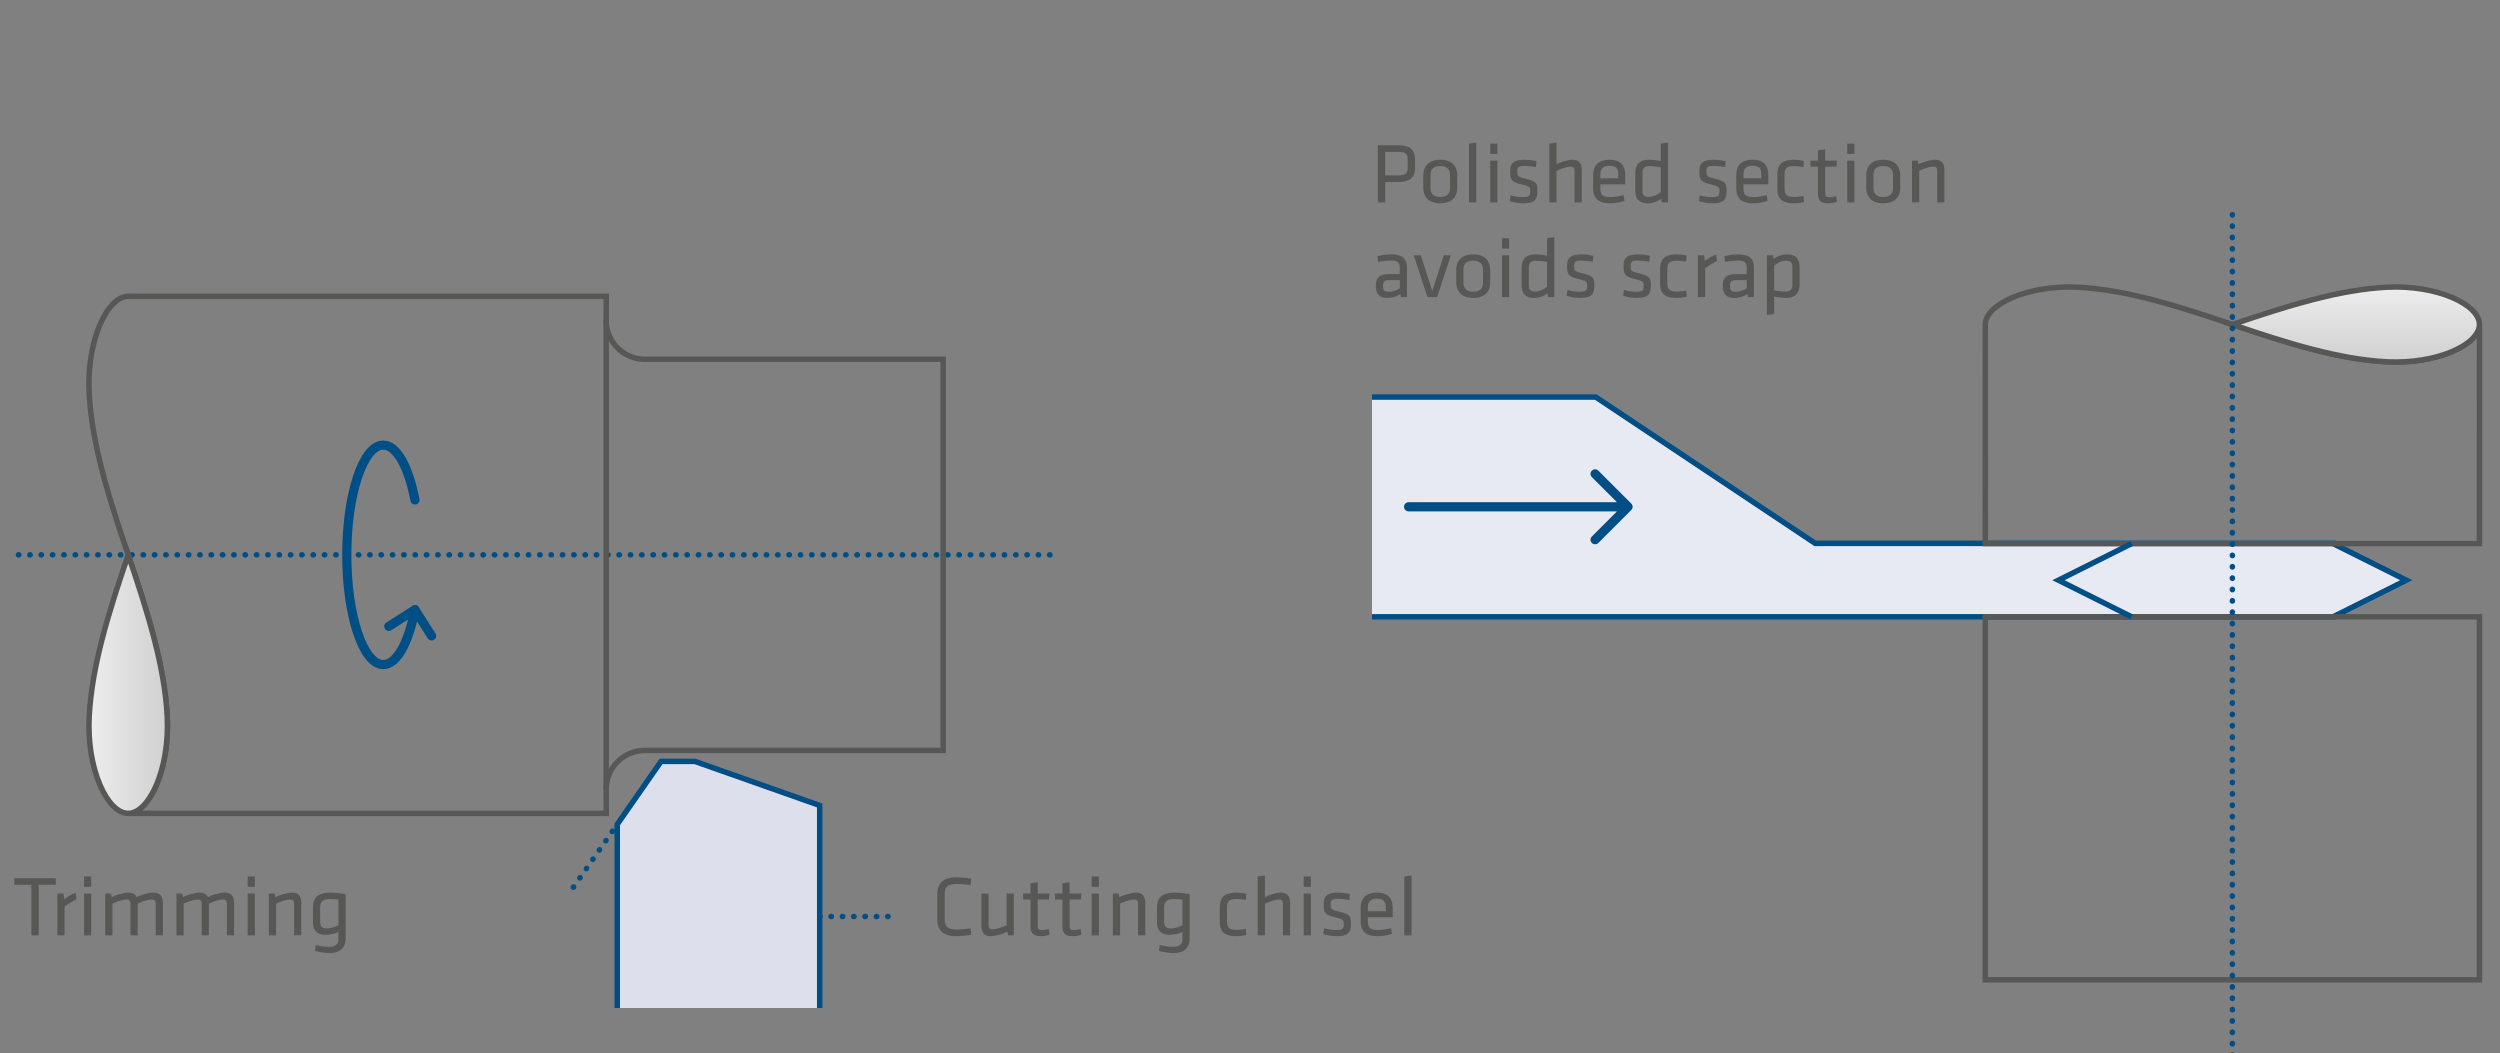 <svg xmlns="http://www.w3.org/2000/svg" xmlns:xlink="http://www.w3.org/1999/xlink" width="422.5" height="178" xml:space="preserve"><rect width="100%" height="100%" fill="#808080" stroke="none"/><path fill="#E8EAF3" d="M231.865 104.242H394.3v-.004l12.36-6.183-12.36-6.183v-.043h-87.532L269.678 67.1h-37.813"/><path fill="none" stroke="#004E86" stroke-width=".927" d="M231.865 104.242H394.3v-.004l12.36-6.183-12.36-6.183v-.043h-87.532L269.678 67.1h-37.813"/><defs><path id="a" d="M0 .001h422.5v182.112H0z"/></defs><clipPath id="b"><use xlink:href="#a" overflow="visible"/></clipPath><path clip-path="url(#b)" fill="none" stroke="#575756" stroke-width=".617" d="M-64.018-44.332h556.38v309.099h-556.38z"/><path fill="none" stroke="#004E86" stroke-width=".927" stroke-linecap="round" stroke-linejoin="round" stroke-dasharray="0.061,1.854" d="M3.12 93.768h174.827"/><defs><path id="c" d="M0 .001h422.5v182.112H0z"/></defs><clipPath id="d"><use xlink:href="#c" overflow="visible"/></clipPath><path clip-path="url(#d)" fill="none" stroke="#575756" stroke-width=".927" stroke-miterlimit="10" d="m21.666 50.076 80.793.004-.013 4.066a6.571 6.571 0 0 0 6.571 6.571h50.384v66.102h-50.384a6.573 6.573 0 0 0-6.571 6.573l.013 4.063-80.793.004c3.502 0 7.051-7.428 6.591-16.382-.434-8.488-3.274-17.548-6.591-27.31-3.317-9.76-6.157-18.821-6.591-27.307-.46-8.954 3.089-16.384 6.591-16.384"/><path clip-path="url(#d)" fill="#DDDFEC" d="M104.315 170.357v-31.044l7.406-10.637h5.711l21.096 7.446v34.235"/><path clip-path="url(#d)" fill="none" stroke="#004E86" stroke-width=".927" stroke-miterlimit="10" d="M104.315 170.357v-31.044l7.406-10.637h5.711l21.096 7.446v34.235"/><defs><path id="e" d="M15.073 121.076c-.46 8.953 3.091 16.383 6.594 16.383 3.504 0 7.05-7.43 6.59-16.383-.433-8.487-3.276-17.55-6.59-27.306-3.318 9.756-6.157 18.819-6.594 27.306"/></defs><clipPath id="f"><use xlink:href="#e" overflow="visible"/></clipPath><linearGradient id="g" gradientUnits="userSpaceOnUse" x1="0" y1="1200" x2="1" y2="1200" gradientTransform="matrix(13.264 0 0 -13.264 15.031 16032.575)"><stop offset="0" style="stop-color:#ededed"/><stop offset="1" style="stop-color:#d0d0d0"/></linearGradient><path clip-path="url(#f)" fill="url(#g)" d="M14.613 93.77h14.104v43.689H14.613z"/><defs><path id="h" d="M0 .001h422.5v182.112H0z"/></defs><clipPath id="i"><use xlink:href="#h" overflow="visible"/></clipPath><path clip-path="url(#i)" fill="none" stroke="#575756" stroke-width=".927" stroke-miterlimit="10" d="M21.666 137.459c-3.502 0-7.051-7.428-6.591-16.383.434-8.488 3.274-17.547 6.591-27.309 3.317 9.762 6.157 18.821 6.591 27.309.46 8.955-3.09 16.383-6.591 16.383zM102.445 133.391V54.147"/><path clip-path="url(#i)" fill="none" stroke="#004E86" stroke-width="1.546" stroke-linecap="round" stroke-linejoin="round" d="M70.128 84.493c-1.066-5.544-3.062-9.271-5.35-9.271-3.411 0-6.172 8.303-6.172 18.546 0 10.244 2.761 18.547 6.172 18.547 2.288 0 4.284-3.73 5.35-9.271"/><path clip-path="url(#i)" fill="none" stroke="#004E86" stroke-width="1.546" stroke-linecap="round" stroke-linejoin="round" d="m65.703 105.859 4.425-2.817 2.815 4.428"/><path clip-path="url(#i)" fill="none" stroke="#575756" stroke-width=".927" stroke-linecap="round" stroke-linejoin="round" d="M408.429 363.944v.032"/><path clip-path="url(#i)" fill="none" stroke="#575756" stroke-width=".927" stroke-linecap="round" stroke-linejoin="round" stroke-dasharray="0.061,1.847" d="M408.429 365.823v107.914"/><path clip-path="url(#i)" fill="none" stroke="#575756" stroke-width=".927" stroke-linecap="round" stroke-linejoin="round" d="M408.429 474.662v.031"/><path clip-path="url(#i)" fill="none" stroke="#575756" stroke-width=".927" stroke-miterlimit="10" d="m335.51 363.944.005 40.122h83.51l.005-40.122c0 3.348-7.102 6.741-15.659 6.303-8.113-.419-16.771-3.132-26.101-6.303-9.329-3.169-17.99-5.884-26.099-6.303-8.558-.435-15.661 2.959-15.661 6.303"/><defs><path id="j" d="M0 .001h422.5v182.112H0z"/></defs><clipPath id="k"><use xlink:href="#j" overflow="visible"/></clipPath><g clip-path="url(#k)"><defs><path id="l" d="M403.372 357.644c-8.118.417-16.774 3.132-26.101 6.301 9.326 3.171 17.982 5.884 26.101 6.302 8.555.439 15.656-2.955 15.656-6.302 0-3.147-6.29-6.34-14.163-6.34-.49 0-.99.013-1.493.039"/></defs><clipPath id="m"><use xlink:href="#l" overflow="visible"/></clipPath><g clip-path="url(#m)"><defs><path id="n" d="M377.271 357.605h41.757v13.081h-41.757z"/></defs><clipPath id="o"><use xlink:href="#n" overflow="visible"/></clipPath><linearGradient id="p" gradientUnits="userSpaceOnUse" x1="0" y1="1200" x2="1" y2="1200" gradientTransform="rotate(90 7628.624 7986.226) scale(12.681)"><stop offset="0" style="stop-color:#ededed"/><stop offset="1" style="stop-color:#d0d0d0"/></linearGradient><path clip-path="url(#o)" fill="url(#p)" d="M377.271 357.605h41.757v13.081h-41.757z"/></g></g><defs><path id="q" d="M0 .001h422.5v182.112H0z"/></defs><clipPath id="r"><use xlink:href="#q" overflow="visible"/></clipPath><path clip-path="url(#r)" fill="none" stroke="#575756" stroke-width=".927" stroke-miterlimit="10" d="M419.028 363.944c0-3.345-7.101-6.739-15.658-6.303-8.113.419-16.771 3.134-26.099 6.303 9.327 3.171 17.985 5.884 26.099 6.303 8.558.439 15.658-2.955 15.658-6.303z"/><path clip-path="url(#r)" fill="#FFF" d="M408.429 363.944c0-1.631-5.3-3.284-11.683-3.073-6.054.205-12.516 1.529-19.476 3.073 6.96 1.546 13.422 2.868 19.476 3.073 6.383.214 11.683-1.441 11.683-3.073"/><path clip-path="url(#r)" fill="none" stroke="#575756" stroke-width=".927" stroke-miterlimit="10" d="M408.429 363.944c0-1.631-5.3-3.284-11.683-3.073-6.054.205-12.516 1.529-19.476 3.073 6.96 1.546 13.422 2.868 19.476 3.073 6.383.214 11.683-1.441 11.683-3.073zM335.514 410.249h83.512v64.443h-83.512z"/><path clip-path="url(#r)" fill="none" stroke="#575756" stroke-width=".927" stroke-linecap="round" stroke-linejoin="round" d="M346.112 357.807v.031"/><path clip-path="url(#r)" fill="none" stroke="#575756" stroke-width=".927" stroke-linecap="round" stroke-linejoin="round" stroke-dasharray="0.061,1.854" d="M346.112 359.691v114.042"/><path clip-path="url(#r)" fill="none" stroke="#575756" stroke-width=".927" stroke-linecap="round" stroke-linejoin="round" d="M346.112 474.662v.031"/><path clip-path="url(#r)" fill="none" stroke="#004E86" stroke-width=".927" stroke-linecap="round" stroke-linejoin="round" d="M377.271 345.398v.032"/><path clip-path="url(#r)" fill="none" stroke="#004E86" stroke-width=".927" stroke-linecap="round" stroke-linejoin="round" stroke-dasharray="0.061,1.858" d="M377.271 347.288v144.989"/><path clip-path="url(#r)" fill="none" stroke="#004E86" stroke-width=".927" stroke-linecap="round" stroke-linejoin="round" d="M377.271 493.208v.031"/><path clip-path="url(#r)" fill="#E8EAF3" d="M231.865 410.25h120.643l-12.364-6.183h-33.376l-37.09-24.731h-37.813"/><path clip-path="url(#r)" fill="none" stroke="#004E86" stroke-width=".927" d="M231.865 410.25h120.643l-12.364-6.183h-33.376l-37.09-24.731h-37.813"/><path clip-path="url(#r)" fill="none" stroke="#004E86" stroke-width="1.546" stroke-linecap="round" stroke-linejoin="round" d="m269.57 389.229 5.569 5.566-5.569 5.563M275.138 394.794h-37.09"/><path clip-path="url(#r)" fill="none" stroke="#575756" stroke-width=".927" stroke-miterlimit="10" d="m335.51 54.843.005 37.029h83.508l.004-37.029c0 3.348-7.101 6.741-15.658 6.303-8.113-.419-16.769-3.132-26.099-6.303-9.332-3.169-17.992-5.884-26.101-6.303-8.558-.436-15.659 2.958-15.659 6.303"/><defs><path id="s" d="M403.369 48.543c-8.114.416-16.771 3.132-26.098 6.3 9.327 3.171 17.983 5.884 26.098 6.302 8.556.439 15.657-2.954 15.657-6.302 0-3.146-6.29-6.34-14.161-6.34-.492 0-.992.014-1.496.04"/></defs><clipPath id="t"><use xlink:href="#s" overflow="visible"/></clipPath><linearGradient id="u" gradientUnits="userSpaceOnUse" x1="0" y1="1200" x2="1" y2="1200" gradientTransform="matrix(0 12.681 -12.681 0 15614.85 48.5)"><stop offset="0" style="stop-color:#ededed"/><stop offset="1" style="stop-color:#d0d0d0"/></linearGradient><path clip-path="url(#t)" fill="url(#u)" d="M377.271 48.503h41.755v13.081h-41.755z"/><defs><path id="v" d="M0 .001h422.5v182.112H0z"/></defs><clipPath id="w"><use xlink:href="#v" overflow="visible"/></clipPath><path clip-path="url(#w)" fill="none" stroke="#575756" stroke-width=".927" stroke-miterlimit="10" d="M419.026 54.843c0-3.345-7.101-6.739-15.659-6.303-8.112.419-16.768 3.134-26.096 6.303 9.328 3.171 17.983 5.884 26.096 6.303 8.559.438 15.659-2.955 15.659-6.303zM335.514 104.242h83.512v61.348h-83.512z"/><path clip-path="url(#w)" fill="none" stroke="#004E86" stroke-width=".927" stroke-linecap="round" stroke-linejoin="round" d="M377.271 36.297v.031"/><path clip-path="url(#w)" fill="none" stroke="#004E86" stroke-width=".927" stroke-linecap="round" stroke-linejoin="round" stroke-dasharray="0.061,1.858" d="M377.271 38.187v144.99"/><path clip-path="url(#w)" fill="none" stroke="#004E86" stroke-width=".927" stroke-linecap="round" stroke-linejoin="round" d="M377.271 184.106v.031"/><path clip-path="url(#w)" fill="none" stroke="#004E86" stroke-width=".927" d="m360.236 104.238-12.36-6.183 12.36-6.183"/><path clip-path="url(#w)" fill="none" stroke="#004E86" stroke-width="1.546" stroke-linecap="round" stroke-linejoin="round" d="m269.57 80.084 5.569 5.563-5.569 5.566M275.138 85.648h-37.09"/><path clip-path="url(#w)" fill="#E8EAF3" d="M73.013 771.261c28.511-4.141 72.333-25.054 72.333-42.843 0-17.787-43.822-38.7-72.333-42.841v85.684z"/><path clip-path="url(#w)" fill="none" stroke="#004E86" stroke-width=".927" stroke-linejoin="round" d="M73.013 771.261c28.511-4.141 72.333-25.054 72.333-42.843 0-17.787-43.822-38.7-72.333-42.841v85.684z"/><path clip-path="url(#w)" fill="#E3E3E3" d="M154.956 771.259c3.431 0 6.911-7.284 6.466-16.063-.427-8.325-3.214-17.205-6.466-26.777-3.256 9.572-6.039 18.452-6.466 26.777-.45 8.779 3.027 16.063 6.466 16.063"/><path clip-path="url(#w)" fill="none" stroke="#575756" stroke-width=".927" stroke-miterlimit="10" d="M154.956 771.259c3.431 0 6.911-7.284 6.466-16.063-.427-8.325-3.214-17.205-6.466-26.777-3.256 9.572-6.039 18.452-6.466 26.777-.45 8.779 3.027 16.063 6.466 16.063z"/><path clip-path="url(#w)" fill="none" stroke="#575756" stroke-width=".927" stroke-linecap="round" stroke-linejoin="round" stroke-miterlimit="10" d="m154.956 685.577-139.587.002v25.806h14.034v34.064H15.369v25.804l139.587.006c-3.439 0-6.916-7.284-6.466-16.064.427-8.324 3.21-17.204 6.466-26.774 3.252-9.572 6.039-18.459 6.466-26.779.445-8.78-3.035-16.065-6.466-16.065"/><path clip-path="url(#w)" fill="#DDDFEC" d="M11.921 717.468c-5.893-2.569-12.621-4.307-19.203-5.487v33.227c7.254-.522 15.81-1.803 24.06-4.151l12.625 4.394 12.431-17.031-12.431-17.032-17.482 6.08z"/><path clip-path="url(#w)" fill="none" stroke="#004E86" stroke-width=".927" stroke-linecap="round" stroke-linejoin="round" d="M29.402 745.448c4.34-21.298-16.83-29.905-36.682-33.468M16.778 741.057c-8.25 2.348-16.806 3.629-24.059 4.148"/><path clip-path="url(#w)" fill="none" stroke="#004E86" stroke-width=".927" stroke-linecap="round" stroke-linejoin="round" d="M41.834 728.419c-3.455 3.114-7.624 5.718-12.176 7.875"/><path clip-path="url(#w)" fill="none" stroke="#004E86" stroke-width=".927" stroke-linecap="round" stroke-linejoin="round" d="m11.921 717.472 17.482-6.087 12.431 17.035-12.431 17.028-36.685-12.76"/><path clip-path="url(#w)" fill="none" stroke="#004E86" stroke-width=".927" stroke-linecap="round" stroke-linejoin="round" stroke-dasharray="0.061,1.854" d="M171.646 728.419h-195.62"/><path clip-path="url(#w)" fill="#E8EAF3" d="M314.108 771.261c13.161-4.141 33.383-25.054 33.383-42.843 0-17.787-20.222-38.7-33.383-42.841v85.684z"/><path clip-path="url(#w)" fill="none" stroke="#004E86" stroke-width=".927" stroke-linejoin="round" d="M314.108 771.261c13.161-4.141 33.383-25.054 33.383-42.843 0-17.787-20.222-38.7-33.383-42.841v85.684z"/><path clip-path="url(#w)" fill="#E3E3E3" d="M396.051 771.259c3.43 0 6.911-7.284 6.468-16.063-.429-8.325-3.216-17.205-6.468-26.775-3.254 9.57-6.039 18.45-6.469 26.775-.447 8.779 3.029 16.063 6.469 16.063"/><path clip-path="url(#w)" fill="none" stroke="#575756" stroke-width=".927" stroke-miterlimit="10" d="M396.051 771.259c3.43 0 6.911-7.284 6.468-16.063-.429-8.325-3.216-17.205-6.468-26.775-3.254 9.57-6.039 18.45-6.469 26.775-.447 8.779 3.029 16.063 6.469 16.063z"/><path clip-path="url(#w)" fill="none" stroke="#575756" stroke-width=".927" stroke-linecap="round" stroke-linejoin="round" stroke-miterlimit="10" d="m396.051 685.577-139.587.004v25.809H270.5v34.06h-14.036v25.804l139.587.006c-3.439 0-6.916-7.284-6.469-16.064.43-8.324 3.215-17.204 6.469-26.771 3.252-9.575 6.039-18.459 6.468-26.782.443-8.781-3.039-16.066-6.468-16.066"/><path clip-path="url(#w)" fill="#DDDFEC" d="M253.019 717.468c-5.894-2.569-12.621-4.305-19.205-5.487v33.227c7.256-.522 15.809-1.803 24.062-4.151l12.625 4.394 12.432-17.031-12.433-17.03-17.481 6.078z"/><path clip-path="url(#w)" fill="none" stroke="#004E86" stroke-width=".927" stroke-linecap="round" stroke-linejoin="round" d="M270.499 745.448c4.338-21.298-16.83-29.903-36.685-33.468M257.874 741.057c-8.25 2.348-16.806 3.629-24.059 4.148"/><path clip-path="url(#w)" fill="none" stroke="#004E86" stroke-width=".927" stroke-linecap="round" stroke-linejoin="round" d="M282.931 728.419c-3.455 3.114-7.627 5.718-12.176 7.875"/><path clip-path="url(#w)" fill="none" stroke="#004E86" stroke-width=".927" stroke-linecap="round" stroke-linejoin="round" d="m253.019 717.472 17.481-6.082 12.432 17.03-12.432 17.028-36.687-12.76"/><path clip-path="url(#w)" fill="none" stroke="#004E86" stroke-width=".927" stroke-linecap="round" stroke-linejoin="round" stroke-dasharray="0.061,1.854" d="M412.741 728.421H217.124"/><path clip-path="url(#w)" fill="#E8EAF3" d="M-14.13 443H90.7c5.954-6.122 9.631-14.466 9.631-23.684 0-9.212-3.679-17.563-9.633-23.682H-14.128"/><path clip-path="url(#w)" fill="none" stroke="#004E86" stroke-width=".927" d="M-14.13 443H90.7c5.954-6.122 9.631-14.466 9.631-23.684 0-9.212-3.679-17.563-9.633-23.682H-14.128"/><path clip-path="url(#w)" fill="none" stroke="#004E86" stroke-width=".927" d="M84.52 443c5.952-6.122 9.631-14.466 9.631-23.684 0-9.212-3.679-17.563-9.635-23.682M48.41 442.697v-47.07"/><path clip-path="url(#w)" fill="none" stroke="#004E86" stroke-width="1.546" stroke-linecap="round" stroke-linejoin="round" d="m127.637 406.438-7.829-.843.844-7.821"/><path clip-path="url(#w)" fill="none" stroke="#004E86" stroke-width=".927" stroke-linecap="round" stroke-linejoin="round" d="M133.377 369.864v.032"/><path clip-path="url(#w)" fill="none" stroke="#004E86" stroke-width=".927" stroke-linecap="round" stroke-linejoin="round" stroke-dasharray="0.061,1.841" d="M133.377 371.736v96.085"/><path clip-path="url(#w)" fill="none" stroke="#004E86" stroke-width=".927" stroke-linecap="round" stroke-linejoin="round" d="M133.377 468.742v.033"/><path clip-path="url(#w)" fill="none" stroke="#004E86" stroke-width="1.546" stroke-linecap="round" stroke-linejoin="round" d="m23.577 413.754 5.568 5.561-5.568 5.566M29.145 419.315H-7.946"/><path clip-path="url(#w)" fill="none" stroke="#004E86" stroke-width=".927" stroke-linecap="round" stroke-linejoin="round" d="M83.919 419.315h.032"/><path clip-path="url(#w)" fill="none" stroke="#004E86" stroke-width=".927" stroke-linecap="round" stroke-linejoin="round" stroke-dasharray="0.061,1.841" d="M85.792 419.315h96.091"/><path clip-path="url(#w)" fill="none" stroke="#004E86" stroke-width=".927" stroke-linecap="round" stroke-linejoin="round" d="M182.803 419.315h.031"/><path clip-path="url(#w)" fill="none" stroke="#575756" stroke-width=".927" stroke-miterlimit="10" d="M164.566 419.314c0 17.227-13.965 31.191-31.189 31.191-17.225 0-31.189-13.964-31.189-31.191 0-17.224 13.964-31.186 31.189-31.186 17.224 0 31.189 13.962 31.189 31.186zm-31.189-41.755c-23.063 0-41.759 18.695-41.759 41.755 0 23.067 18.696 41.762 41.759 41.762 23.06 0 41.757-18.695 41.757-41.762 0-23.06-18.697-41.755-41.757-41.755z"/><path clip-path="url(#w)" fill="none" stroke="#004E86" stroke-width="1.546" stroke-linecap="round" stroke-linejoin="round" d="M133.377 399.973c10.682 0 19.342 8.66 19.342 19.342 0 10.684-8.66 19.345-19.342 19.345a19.288 19.288 0 0 1-13.674-5.662"/><path clip-path="url(#w)" fill="none" stroke="#004E86" stroke-width="1.854" stroke-linecap="round" stroke-linejoin="round" d="M119.808 405.595a19.132 19.132 0 0 1 13.569-5.622"/><path clip-path="url(#w)" fill="none" stroke="#004E86" stroke-width=".927" stroke-linecap="round" stroke-linejoin="round" stroke-dasharray="0.061,1.854" d="m96.908 149.948 7.406-10.636M138.528 154.89h12.363"/><g fill="#575756"><path d="M232.851 24.554h3.493c2.073 0 2.798.899 2.798 2.377v1.435c0 1.493-.725 2.392-2.798 2.392h-2.247v3.45h-1.246v-9.654zm3.45 1.116h-2.204v3.972h2.204c1.188 0 1.594-.333 1.594-1.275v-1.42c0-.958-.406-1.277-1.594-1.277zM243.405 34.353c-2.058 0-2.87-1.174-2.87-2.653v-2.044c0-1.479.813-2.653 2.87-2.653 2.059 0 2.871 1.174 2.871 2.653V31.7c0 1.479-.812 2.653-2.871 2.653zm0-6.291c-1.102 0-1.652.522-1.652 1.551v2.131c0 1.029.551 1.551 1.652 1.551 1.103 0 1.653-.522 1.653-1.551v-2.131c.001-1.03-.55-1.551-1.653-1.551zM248.264 34.208v-9.944l1.217-.174v10.118h-1.217zM251.846 26.018v-1.754h1.217v1.754h-1.217zm0 8.19v-7.06h1.217v7.06h-1.217zM257.383 34.353c-.725 0-1.681-.16-2.246-.377l.159-.957c.608.174 1.406.29 2.015.29 1.116 0 1.305-.203 1.305-.957s-.058-.841-1.479-1.188c-1.754-.435-1.913-.797-1.913-2.262 0-1.305.579-1.899 2.435-1.899.682 0 1.421.087 2.001.247l-.087 1a11.356 11.356 0 0 0-1.957-.203c-1.044 0-1.188.247-1.188.884 0 .783.015.928 1.203 1.218 2.029.507 2.188.753 2.188 2.16-.001 1.377-.421 2.044-2.436 2.044zM266.098 34.208v-5.393c0-.464-.232-.652-.682-.652-.521 0-1.609.333-2.363.725v5.32h-1.217v-9.944l1.217-.174v3.653c.783-.376 1.899-.739 2.726-.739 1.131 0 1.536.71 1.536 1.798v5.407h-1.217zM272.144 33.309c.696 0 1.464-.13 2.232-.333l.159.971c-.666.246-1.608.406-2.493.406-2.087 0-2.798-1-2.798-2.595v-2.117c0-1.464.667-2.638 2.77-2.638 2.087 0 2.652 1.203 2.652 2.667v1.479h-4.204v.594c0 1.117.305 1.566 1.682 1.566zm-1.682-3.174h3.03v-.58c0-.985-.334-1.537-1.479-1.537-1.146 0-1.552.551-1.552 1.537v.58zM276.363 29.309c0-1.406.638-2.305 2.291-2.305.623 0 1.449.102 2.015.218v-2.958l1.218-.174v10.118h-1.029l-.102-.638c-.58.464-1.406.783-2.334.783-1.392 0-2.059-.739-2.059-2.16v-2.884zm4.306-1.015c-.652-.131-1.449-.218-1.942-.218-.812 0-1.146.377-1.146 1.232v2.884c0 .725.232 1.087 1.087 1.087.696 0 1.479-.377 2.001-.841v-4.144zM289.354 34.353c-.725 0-1.681-.16-2.246-.377l.159-.957c.608.174 1.406.29 2.015.29 1.116 0 1.305-.203 1.305-.957s-.058-.841-1.479-1.188c-1.754-.435-1.913-.797-1.913-2.262 0-1.305.579-1.899 2.435-1.899.682 0 1.421.087 2.001.247l-.087 1a11.356 11.356 0 0 0-1.957-.203c-1.044 0-1.188.247-1.188.884 0 .783.015.928 1.203 1.218 2.029.507 2.188.753 2.188 2.16 0 1.377-.42 2.044-2.436 2.044zM296.329 33.309c.696 0 1.464-.13 2.232-.333l.159.971c-.666.246-1.608.406-2.493.406-2.087 0-2.798-1-2.798-2.595v-2.117c0-1.464.667-2.638 2.77-2.638 2.087 0 2.652 1.203 2.652 2.667v1.479h-4.204v.594c0 1.117.305 1.566 1.682 1.566zm-1.682-3.174h3.03v-.58c0-.985-.334-1.537-1.479-1.537-1.146 0-1.552.551-1.552 1.537v.58zM300.375 31.787v-2.218c0-1.624.609-2.566 2.813-2.566.623 0 1.319.102 1.682.218l-.102 1.015a7.424 7.424 0 0 0-1.551-.16c-1.218 0-1.624.348-1.624 1.45v2.305c0 1.102.406 1.45 1.624 1.45.492 0 1-.043 1.551-.16l.116 1.015c-.362.116-1.073.217-1.696.217-2.262 0-2.813-.942-2.813-2.566zM310.467 34.092c-.436.16-.957.261-1.479.261-1.188 0-1.754-.435-1.754-1.609v-4.581h-1.247v-1.015h1.247v-1.739l1.218-.174v1.914h2l-.102 1.015h-1.898v4.378c0 .522.072.783.725.783.333 0 .681-.058 1.131-.174l.159.941zM312.178 26.018v-1.754h1.218v1.754h-1.218zm0 8.19v-7.06h1.218v7.06h-1.218zM318.267 34.353c-2.058 0-2.87-1.174-2.87-2.653v-2.044c0-1.479.813-2.653 2.87-2.653 2.059 0 2.871 1.174 2.871 2.653V31.7c0 1.479-.813 2.653-2.871 2.653zm0-6.291c-1.102 0-1.652.522-1.652 1.551v2.131c0 1.029.551 1.551 1.652 1.551 1.103 0 1.653-.522 1.653-1.551v-2.131c0-1.03-.551-1.551-1.653-1.551zM327.388 34.208v-5.393c0-.464-.232-.652-.682-.652-.521 0-1.609.319-2.363.71v5.334h-1.218v-7.06h.986l.116.609c.782-.377 2-.754 2.841-.754 1.131 0 1.536.71 1.536 1.798v5.407h-1.216z"/></g><g fill="#575756"><path d="M237.779 50.202h-1.029l-.073-.522c-.623.435-1.435.667-2.29.667-1.319 0-1.87-.783-1.87-2.029 0-1.464.739-1.986 2.16-1.986h1.885V45.23c0-.884-.392-1.188-1.537-1.188-.681 0-1.565.116-2.116.232l-.131-.971a9.957 9.957 0 0 1 2.32-.305c2.015 0 2.682.783 2.682 2.291v4.913zm-1.217-2.856h-1.798c-.754 0-1.029.232-1.029.942 0 .725.131 1.015 1 1.015.609 0 1.291-.232 1.827-.58v-1.377zM244 43.142h1.203l-2.334 7.06h-1.623l-2.334-7.06h1.203l1.942 6.06 1.943-6.06zM248.973 50.347c-2.058 0-2.87-1.174-2.87-2.653V45.65c0-1.479.813-2.653 2.87-2.653 2.059 0 2.871 1.174 2.871 2.653v2.044c0 1.478-.813 2.653-2.871 2.653zm0-6.291c-1.102 0-1.652.521-1.652 1.551v2.131c0 1.029.551 1.551 1.652 1.551 1.103 0 1.653-.522 1.653-1.551v-2.131c0-1.03-.551-1.551-1.653-1.551zM253.832 42.012v-1.754h1.217v1.754h-1.217zm0 8.19v-7.06h1.217v7.06h-1.217zM257.151 45.302c0-1.406.638-2.305 2.291-2.305.623 0 1.449.102 2.015.218v-2.958l1.218-.174v10.118h-1.029l-.102-.638c-.58.464-1.406.783-2.334.783-1.392 0-2.059-.739-2.059-2.16v-2.884zm4.306-1.015c-.652-.13-1.449-.217-1.942-.217-.812 0-1.146.377-1.146 1.232v2.884c0 .725.232 1.087 1.087 1.087.696 0 1.479-.377 2.001-.841v-4.145zM266.996 50.347c-.725 0-1.681-.16-2.246-.377l.159-.957c.608.174 1.406.29 2.015.29 1.116 0 1.305-.203 1.305-.957s-.058-.841-1.479-1.188c-1.754-.435-1.913-.797-1.913-2.262 0-1.304.579-1.899 2.435-1.899.682 0 1.421.087 2.001.247l-.087 1a11.356 11.356 0 0 0-1.957-.203c-1.044 0-1.188.246-1.188.884 0 .783.015.928 1.203 1.217 2.029.508 2.188.754 2.188 2.16 0 1.378-.42 2.045-2.436 2.045zM276.552 50.347c-.725 0-1.681-.16-2.246-.377l.159-.957c.608.174 1.406.29 2.015.29 1.116 0 1.305-.203 1.305-.957s-.058-.841-1.479-1.188c-1.754-.435-1.913-.797-1.913-2.262 0-1.304.579-1.899 2.435-1.899.682 0 1.421.087 2.001.247l-.087 1a11.356 11.356 0 0 0-1.957-.203c-1.044 0-1.188.246-1.188.884 0 .783.015.928 1.203 1.217 2.029.508 2.188.754 2.188 2.16-.001 1.378-.421 2.045-2.436 2.045zM280.555 47.781v-2.218c0-1.624.609-2.566 2.813-2.566.623 0 1.319.102 1.682.218l-.102 1.015a7.424 7.424 0 0 0-1.551-.16c-1.218 0-1.624.348-1.624 1.45v2.305c0 1.102.406 1.45 1.624 1.45.492 0 1-.043 1.551-.16l.116 1.015c-.362.116-1.073.217-1.696.217-2.263 0-2.813-.943-2.813-2.566zM290.182 44.113c-.667.319-1.436.812-2.016 1.218v4.871h-1.217v-7.06h1.058l.072.986a9.015 9.015 0 0 1 1.942-1.131l.161 1.116zM296.417 50.202h-1.029l-.073-.522c-.623.435-1.435.667-2.29.667-1.319 0-1.87-.783-1.87-2.029 0-1.464.739-1.986 2.16-1.986h1.885V45.23c0-.884-.392-1.188-1.537-1.188-.681 0-1.565.116-2.116.232l-.13-.971a9.94 9.94 0 0 1 2.318-.305c2.016 0 2.683.783 2.683 2.291v4.913zm-1.218-2.856h-1.798c-.754 0-1.029.232-1.029.942 0 .725.131 1.015 1 1.015.609 0 1.29-.232 1.827-.58v-1.377zM304.13 48.042c0 1.406-.638 2.305-2.29 2.305-.624 0-1.45-.102-2.016-.217v2.928l-1.217.174v-10.09h1.028l.102.638c.58-.464 1.406-.783 2.334-.783 1.392 0 2.059.739 2.059 2.16v2.885zm-4.306 1.015c.652.13 1.45.217 1.942.217.813 0 1.146-.377 1.146-1.232v-2.885c0-.725-.231-1.087-1.087-1.087-.696 0-1.479.377-2.001.841v4.146z"/></g><path fill="#575756" d="M159.654 155.298c0 1.348.521 1.783 2.102 1.783.58 0 1.522-.073 2.262-.203l.13 1.073c-.696.159-1.71.261-2.436.261-2.363 0-3.305-1.015-3.305-2.841v-4.262c0-1.827.942-2.841 3.305-2.841.725 0 1.74.101 2.436.261l-.13 1.073a14.89 14.89 0 0 0-2.262-.203c-1.58 0-2.102.435-2.102 1.783v4.116zm7.424-4.29v5.393c0 .464.232.652.682.652.521 0 1.609-.319 2.363-.71v-5.334h1.217v7.06h-.985l-.116-.609c-.783.377-2 .754-2.841.754-1.13 0-1.537-.71-1.537-1.797v-5.407h1.217zm10.309 6.943a4.407 4.407 0 0 1-1.479.261c-1.189 0-1.754-.435-1.754-1.609v-4.581h-1.247v-1.015h1.247v-1.74l1.218-.174v1.914h2l-.102 1.015h-1.899v4.378c0 .521.073.782.725.782.333 0 .681-.058 1.13-.174l.161.943zm5.394 0a4.407 4.407 0 0 1-1.479.261c-1.189 0-1.754-.435-1.754-1.609v-4.581h-1.247v-1.015h1.247v-1.74l1.218-.174v1.914h2l-.102 1.015h-1.899v4.378c0 .521.073.782.725.782.333 0 .681-.058 1.13-.174l.161.943zm1.712-8.074v-1.754h1.218v1.754h-1.218zm0 8.19v-7.06h1.218v7.06h-1.218zm7.843 0v-5.393c0-.464-.232-.652-.681-.652-.522 0-1.609.319-2.363.71v5.335h-1.218v-7.06h.986l.116.608c.783-.376 2-.753 2.841-.753 1.131 0 1.537.71 1.537 1.797v5.407h-1.218zm3.192-4.566c0-1.609.58-2.638 3-2.638.652 0 1.711.087 2.522.275v7.451c0 1.377-.71 2.479-2.725 2.479-.841 0-1.769-.16-2.479-.377l.16-.986c.87.218 1.609.305 2.247.305 1.174 0 1.58-.493 1.58-1.406v-1.116c-.493.261-1.333.493-2.232.493-1.464 0-2.073-.855-2.073-2.204v-2.276zm4.305-1.464a9.328 9.328 0 0 0-1.392-.102c-1.435 0-1.696.58-1.696 1.522v2.363c0 .725.319 1.087 1.145 1.087.624 0 1.464-.304 1.942-.536v-4.334zm6.309 3.609v-2.218c0-1.624.608-2.566 2.812-2.566.623 0 1.319.101 1.682.217l-.102 1.015a7.414 7.414 0 0 0-1.551-.159c-1.217 0-1.624.348-1.624 1.449v2.305c0 1.102.406 1.45 1.624 1.45.493 0 1-.044 1.551-.16l.116 1.015c-.362.116-1.073.217-1.696.217-2.261.001-2.812-.941-2.812-2.565zm10.671 2.421v-5.393c0-.464-.232-.652-.682-.652-.521 0-1.608.333-2.362.725v5.32h-1.218v-9.944l1.218-.174v3.653c.782-.377 1.898-.739 2.725-.739 1.131 0 1.537.71 1.537 1.797v5.407h-1.218zm3.51-8.19v-1.754h1.217v1.754h-1.217zm0 8.19v-7.06h1.217v7.06h-1.217zm5.538.145c-.725 0-1.682-.159-2.247-.377l.159-.957c.609.174 1.406.29 2.016.29 1.116 0 1.305-.203 1.305-.957s-.059-.841-1.479-1.189c-1.755-.435-1.914-.797-1.914-2.261 0-1.305.58-1.899 2.436-1.899.682 0 1.421.087 2 .247l-.087 1a11.345 11.345 0 0 0-1.957-.203c-1.043 0-1.188.247-1.188.884 0 .783.015.928 1.203 1.218 2.029.507 2.189.754 2.189 2.16 0 1.377-.421 2.044-2.436 2.044zm6.989-1.044c.696 0 1.465-.13 2.232-.333l.16.971c-.667.247-1.609.406-2.494.406-2.087 0-2.797-1-2.797-2.595v-2.116c0-1.464.666-2.638 2.769-2.638 2.087 0 2.652 1.203 2.652 2.667v1.479h-4.203v.594c0 1.116.304 1.565 1.681 1.565zm-1.681-3.174h3.029v-.58c0-.986-.334-1.537-1.479-1.537-1.146 0-1.551.551-1.551 1.537v.58zm6.162 4.073v-9.944l1.218-.174v10.118h-1.218zM5.301 149.529H2.417v-1.116h7.016v1.116H6.548v8.538H5.301v-8.538zm7.627 2.45c-.667.319-1.435.812-2.015 1.217v4.871H9.695v-7.06h1.059l.072.985a8.972 8.972 0 0 1 1.942-1.13l.16 1.117zm1.277-2.102v-1.754h1.218v1.754h-1.218zm0 8.19v-7.06h1.218v7.06h-1.218zm12.105 0v-5.393c0-.464-.232-.652-.681-.652-.58 0-1.609.319-2.363.71v5.335h-1.218v-5.393c0-.464-.232-.652-.681-.652-.522 0-1.609.319-2.363.71v5.335h-1.218v-7.06h.986l.116.608c.783-.376 2-.753 2.841-.753.725 0 1.145.275 1.348.753.841-.406 2.029-.753 2.914-.753 1.131 0 1.537.71 1.537 1.797v5.407H26.31zm12.035 0v-5.393c0-.464-.232-.652-.682-.652-.58 0-1.609.319-2.363.71v5.335h-1.218v-5.393c0-.464-.232-.652-.681-.652-.522 0-1.609.319-2.363.71v5.335H29.82v-7.06h.986l.116.608c.783-.376 2-.753 2.841-.753.725 0 1.146.275 1.348.753.841-.406 2.03-.753 2.914-.753 1.131 0 1.537.71 1.537 1.797v5.407h-1.217zm3.511-8.19v-1.754h1.218v1.754h-1.218zm0 8.19v-7.06h1.218v7.06h-1.218zm7.844 0v-5.393c0-.464-.232-.652-.681-.652-.522 0-1.609.319-2.363.71v5.335h-1.218v-7.06h.986l.116.608c.783-.376 2-.753 2.841-.753 1.131 0 1.537.71 1.537 1.797v5.407H49.7zm3.191-4.566c0-1.609.58-2.638 3-2.638.652 0 1.71.087 2.522.275v7.451c0 1.377-.71 2.479-2.725 2.479-.841 0-1.769-.16-2.479-.377l.16-.986c.87.218 1.609.305 2.247.305 1.174 0 1.58-.493 1.58-1.406v-1.116c-.493.261-1.333.493-2.232.493-1.464 0-2.073-.855-2.073-2.204v-2.276zm4.305-1.464a9.338 9.338 0 0 0-1.392-.102c-1.435 0-1.696.58-1.696 1.522v2.363c0 .725.319 1.087 1.145 1.087.624 0 1.464-.304 1.942-.536v-4.334z"/></svg>
